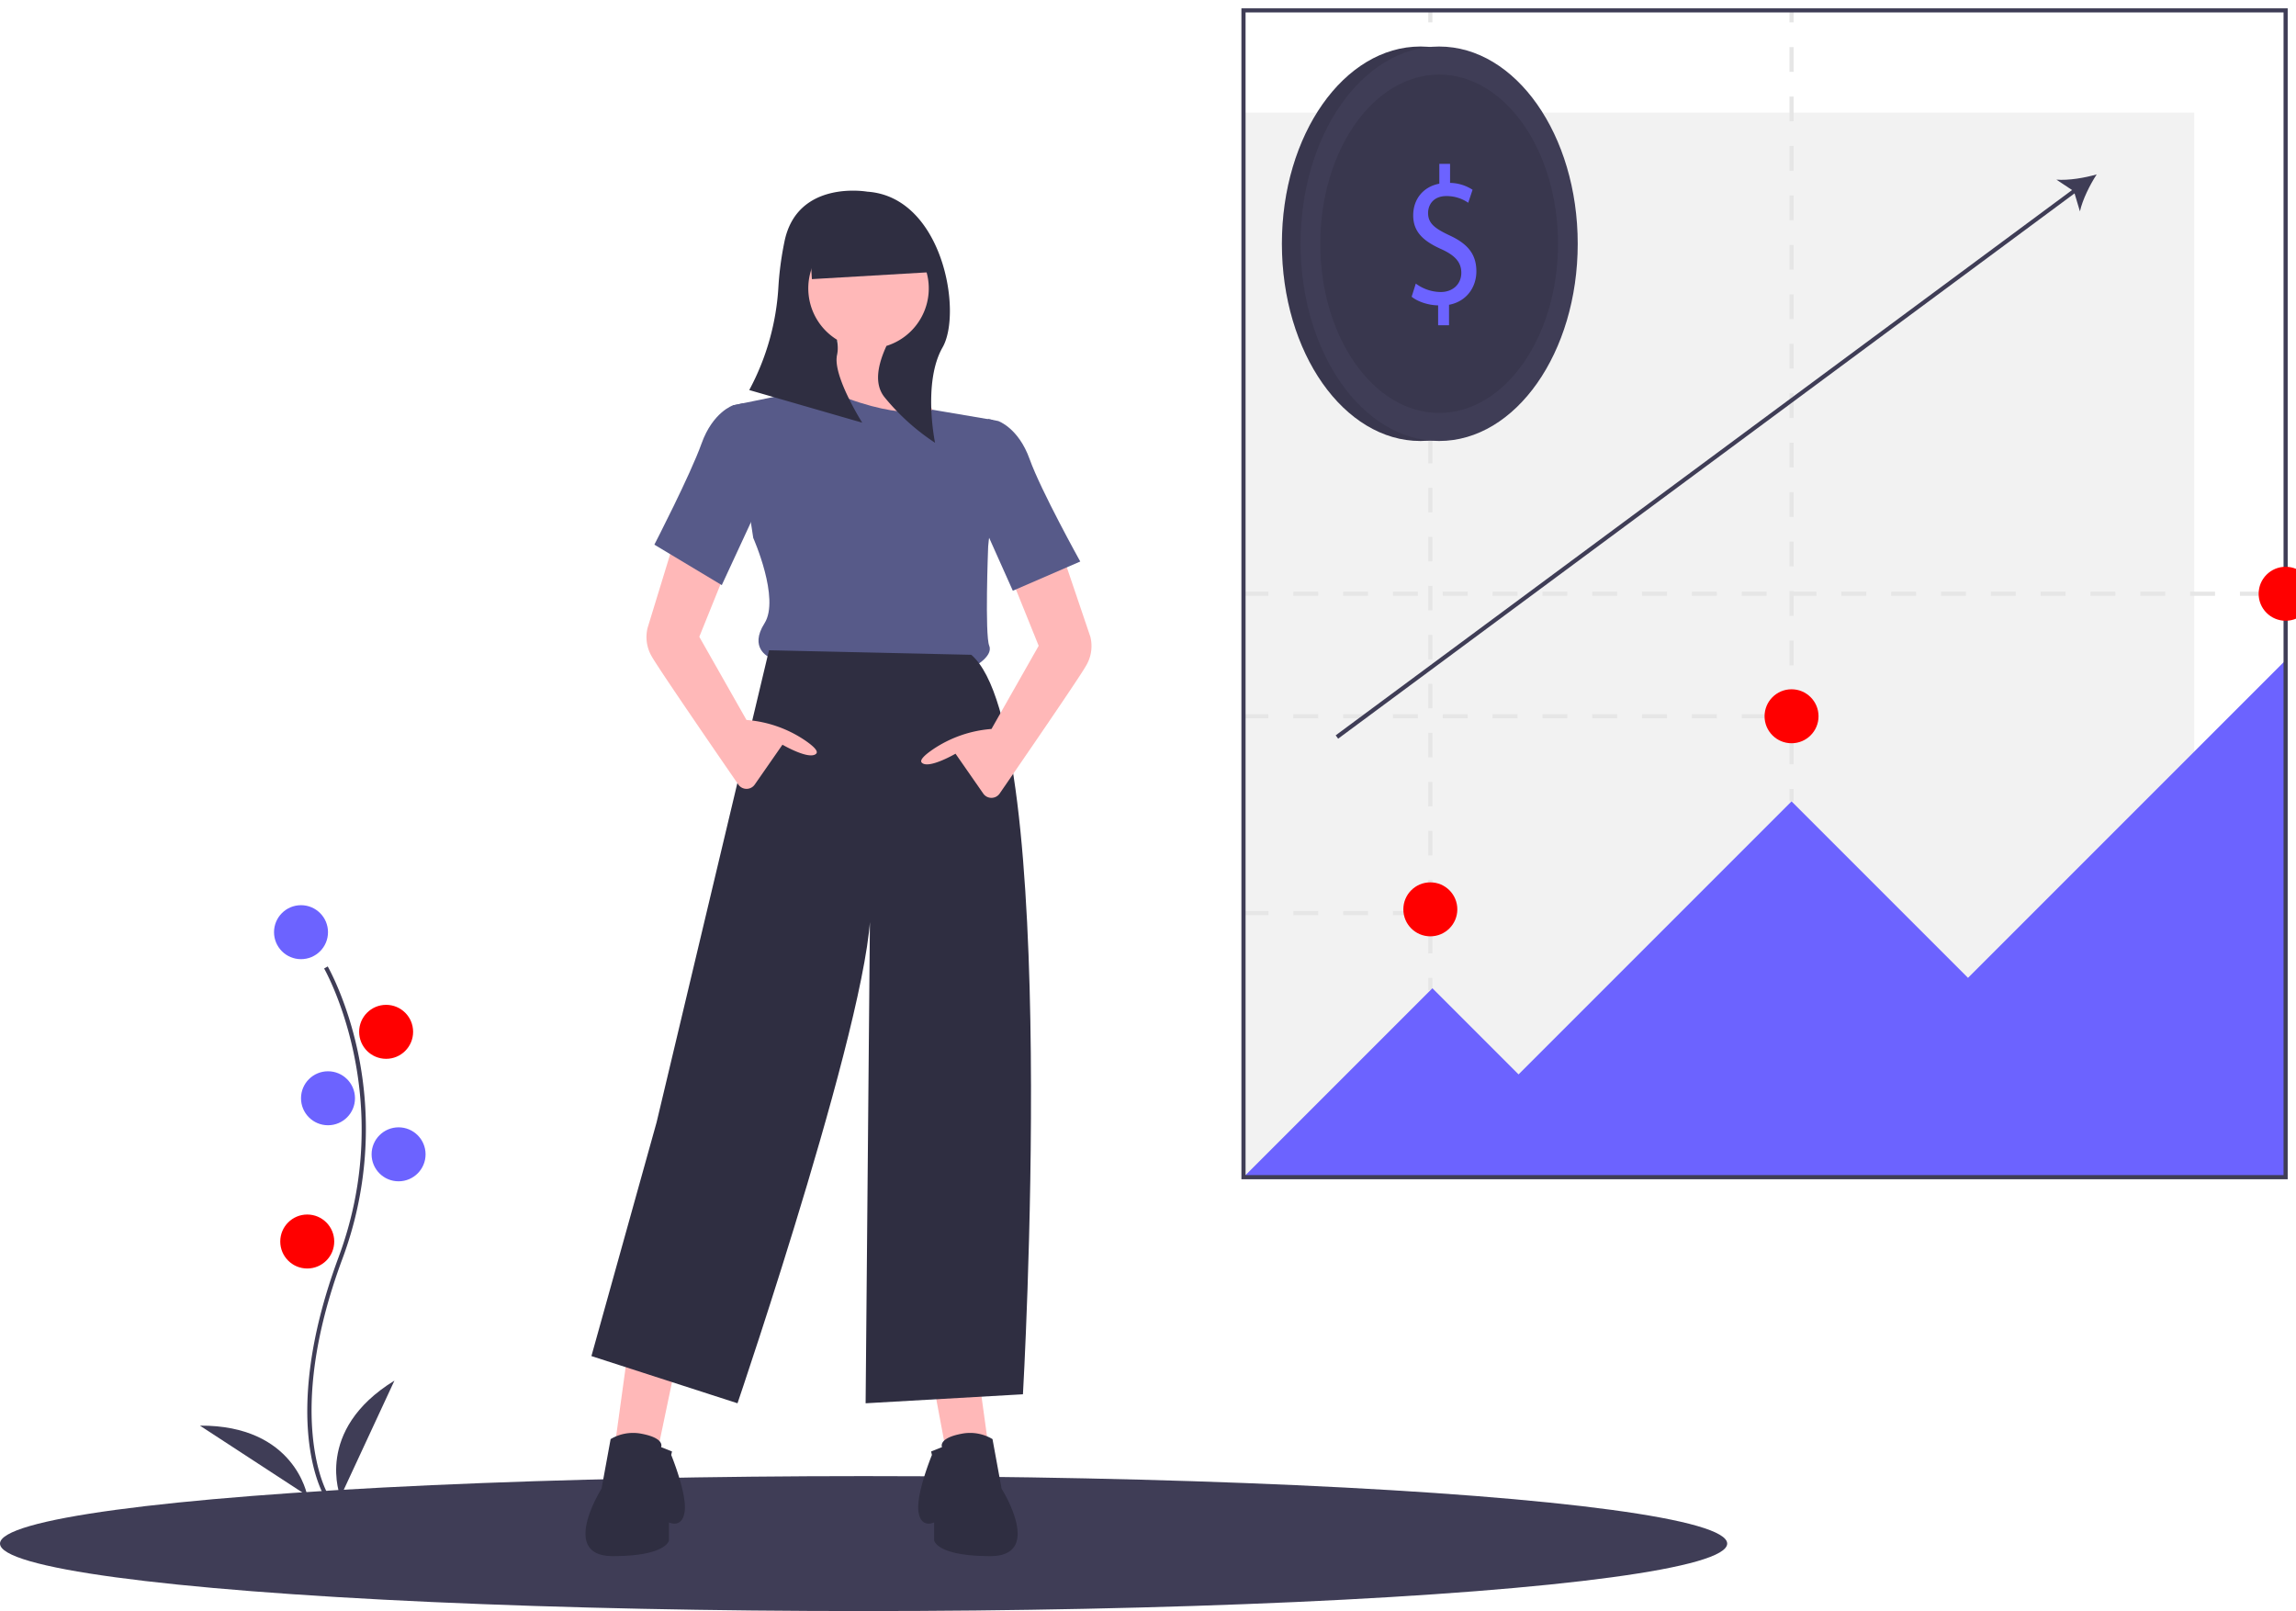 <?xml version="1.0" encoding="UTF-8" standalone="no"?>
<svg
   xmlns:dc="http://purl.org/dc/elements/1.1/"
   xmlns:cc="http://creativecommons.org/ns#"
   xmlns:rdf="http://www.w3.org/1999/02/22-rdf-syntax-ns#"
   xmlns:svg="http://www.w3.org/2000/svg"
   xmlns="http://www.w3.org/2000/svg"
   id="fc5c3225-7602-4bc9-83b7-60b4757d2e45"
   data-name="Layer 1"
   width="1106"
   height="776"
   viewBox="0 0 1106 776"
   version="1.1">
  <defs
     id="defs196" />
  <title
     id="title105">investing</title>
  <ellipse
     cx="416"
     cy="743.5"
     rx="416"
     ry="32.5"
     fill="#3f3d56"
     id="ellipse107" />
  <path
     d="M403.146,882.521c-.229-.375-5.641-9.41-7.517-28.172-1.721-17.213-.614-46.227,14.433-86.698,28.506-76.671-6.569-138.533-6.928-139.149l1.73-1.004c.091.156,9.142,15.929,14.488,41.044a179.061,179.061,0,0,1-7.416,99.807c-28.457,76.54-7.301,112.773-7.084,113.131Z"
     transform="translate(-247 -162)"
     fill="#3f3d56"
     id="path109" />
  <circle
     cx="145"
     cy="449"
     r="13"
     fill="#6c63ff"
     id="circle111" />
  <circle
     style="fill:#ff0000"
     cx="186"
     cy="497"
     r="13"
     fill="#3f3d56"
     id="circle113" />
  <circle
     cx="158"
     cy="529"
     r="13"
     fill="#6c63ff"
     id="circle115" />
  <circle
     cx="192"
     cy="556"
     r="13"
     fill="#6c63ff"
     id="circle117" />
  <circle
     style="fill:#ff0000;fill-opacity:1"
     cx="148"
     cy="598"
     r="13"
     fill="#3f3d56"
     id="circle119" />
  <path
     d="M411,883s-13-32,26-56Z"
     transform="translate(-247 -162)"
     fill="#3f3d56"
     id="path121" />
  <path
     d="M395.012,882.42s-5.916-34.029-51.709-33.738Z"
     transform="translate(-247 -162)"
     fill="#3f3d56"
     id="path123" />
  <rect
     x="599"
     y="54.259"
     width="458"
     height="512.741"
     fill="#f2f2f2"
     id="rect161" />
  <path
     d="m 683,440.814 h -12 v -2 h 12 z m -24,0 h -12 v -2 h 12 z m -24,0 h -12 v -2 h 12 z m -24,0 h -12 v -2 h 12 z"
     fill="#e6e6e6"
     id="path163" />
  <path
     d="m 851,346 h -12 v -2 h 12 z m -24,0 h -12 v -2 h 12 z m -24,0 h -12 v -2 h 12 z m -24,0 h -12 v -2 h 12 z m -24,0 h -12 v -2 h 12 z m -24,0 h -12 v -2 h 12 z m -24,0 h -12 v -2 h 12 z m -24,0 h -12 v -2 h 12 z m -24,0 h -12 v -2 h 12 z m -24,0 h -12 v -2 h 12 z m -24,0 h -12 v -2 h 12 z"
     fill="#e6e6e6"
     id="path165" />
  <path
     d="m 1091,287 h -12 v -2 h 12 z m -24,0 h -12 v -2 h 12 z m -24,0 h -12 v -2 h 12 z m -24,0 h -12 v -2 h 12 z m -24,0 h -12 v -2 h 12 z m -24,0 h -12 v -2 h 12 z m -24,0 h -12 v -2 h 12 z m -24,0 h -12 v -2 h 12 z m -24,0 h -12 v -2 h 12 z m -24,0 h -12 v -2 h 12 z m -24,0 h -12 v -2 h 12 z m -24,0 h -12 v -2 h 12 z m -24,0 h -12 v -2 h 12 z m -24,0 h -12 v -2 h 12 z m -24,0 h -12 v -2 h 12 z m -24,0 h -12 v -2 h 12 z m -24,0 h -12 v -2 h 12 z m -24,0 h -12 v -2 h 12 z m -24,0 h -12 v -2 h 12 z m -24,0 h -12 v -2 h 12 z m -24,0 h -12 v -2 h 12 z"
     fill="#e6e6e6"
     id="path167" />
  <rect
     x="688"
     y="4.776"
     width="2"
     height="6"
     fill="#e6e6e6"
     id="rect169" />
  <path
     d="m 690,459.199 h -2 v -11.801 h 2 z m 0,-23.602 h -2 v -11.801 h 2 z m 0,-23.602 h -2 v -11.8 h 2 z m 0,-23.601 h -2 v -11.801 h 2 z m 0,-23.602 h -2 v -11.801 h 2 z m 0,-23.602 h -2 v -11.8 h 2 z m 0,-23.601 h -2 V 305.791 h 2 z m 0,-23.602 h -2 v -11.801 h 2 z m 0,-23.602 h -2 v -11.8 h 2 z m 0,-23.601 h -2 V 234.987 h 2 z m 0,-23.602 h -2 v -11.8 h 2 z m 0,-23.601 h -2 v -11.801 h 2 z m 0,-23.601 h -2 v -11.801 h 2 z m 0,-23.602 h -2 v -11.8 h 2 z m 0,-23.601 h -2 V 116.981 h 2 z m 0,-23.601 h -2 V 93.38 h 2 z m 0,-23.602 h -2 V 69.779 h 2 z m 0,-23.601 h -2 V 46.177 h 2 z m 0,-23.601 h -2 V 22.576 h 2 z"
     fill="#e6e6e6"
     id="path171" />
  <rect
     x="688"
     y="471"
     width="2"
     height="6"
     fill="#e6e6e6"
     id="rect173" />
  <rect
     x="862"
     y="4.776"
     width="2"
     height="6"
     fill="#e6e6e6"
     id="rect175" />
  <path
     d="m 864,368.09 h -2 v -11.911 h 2 z m 0,-23.821 h -2 V 332.358 h 2 z m 0,-23.821 h -2 v -11.91 h 2 z m 0,-23.82 h -2 v -11.911 h 2 z m 0,-23.821 h -2 v -11.91 h 2 z m 0,-23.821 h -2 v -11.911 h 2 z m 0,-23.821 h -2 v -11.911 h 2 z m 0,-23.821 h -2 v -11.91 h 2 z m 0,-23.821 h -2 v -11.911 h 2 z m 0,-23.821 h -2 v -11.911 h 2 z m 0,-23.821 h -2 v -11.911 h 2 z m 0,-23.821 h -2 V 94.149 h 2 z m 0,-23.821 h -2 V 70.328 h 2 z m 0,-23.821 h -2 V 46.507 h 2 z m 0,-23.821 h -2 V 22.686 h 2 z"
     fill="#e6e6e6"
     id="path177" />
  <rect
     x="862"
     y="380"
     width="2"
     height="6"
     fill="#e6e6e6"
     id="rect179" />
  <polygon
     transform="translate(8,4)"
     points="682,472 723.5,513.5 855,382 940,467 1093,314 1093,563 591,563 "
     fill="#6c63ff"
     id="polygon181" />
  <path
     d="M 1102,568 H 598 V 4 h 504 z m -502,-2 h 500 V 6 H 600 Z"
     fill="#3f3d56"
     id="path183" />
  <circle
     style="fill:#ff0000;fill-opacity:1"
     cx="689"
     cy="438"
     r="13"
     fill="#3f3d56"
     id="circle185" />
  <circle
     style="fill:#ff0000;fill-opacity:1"
     cx="863"
     cy="345"
     r="13"
     fill="#3f3d56"
     id="circle187" />
  <circle
     style="fill:#ff0000;fill-opacity:1"
     cx="1101"
     cy="286"
     r="13"
     fill="#3f3d56"
     id="circle189" />
  <path
     d="m 1010,84 c -5.817,1.688 -13.621,2.991 -19.398,2.53 l 7.538,5.007 -354.736,262.659 1.189,1.607 354.736,-262.659 2.591,8.673 C 1003.166,96.157 1006.69,89.073 1010,84 Z"
     fill="#3f3d56"
     id="path191" />
  <g
     id="g522"
     transform="matrix(1.372,0,0,1.372,-1319.8,218.674)">
    <path
       id="path397"
       fill="#ffb8b8"
       d="m 1299.802,347.077 c -8.68,1.578 -7.102,4.735 -7.102,4.735 l 2.762,5.524 -7.102,-37.877 16.571,-0.395 4.735,34.326 c -2.473,-1.443 -5.366,-7.131 -9.864,-6.313 z" />
    <path
       id="path399"
       fill="#2f2e41"
       d="m 1288.868,350.188 3.832,-1.533 c 0,0 -1.578,-3.156 7.102,-4.735 a 15.323,15.323 0 0 1 10.618,1.927 l 3.191,17.406 c 0,0 14.993,23.673 -3.946,23.673 -18.938,0 -19.727,-5.524 -19.727,-5.524 v -6.313 c 0,0 -4.735,2.367 -5.524,-3.946 -0.789,-6.313 4.735,-19.728 4.735,-19.728 z" />
    <path
       id="path401"
       fill="#ffb8b8"
       d="m 1186.961,347.077 c 8.68,1.578 7.102,4.735 7.102,4.735 l -2.762,5.524 7.102,-33.931 -16.571,-4.34 -4.735,34.326 c 2.473,-1.443 5.366,-7.131 9.864,-6.313 z" />
    <circle
       id="circle403"
       fill="#ffb8b8"
       r="24.068"
       cy="-61.282"
       cx="1266.66" />
    <path
       id="path405"
       fill="#ffb8b8"
       d="m 1255.612,-43.922 c 0,0 3.946,17.36 -10.258,23.673 -14.204,6.313 46.557,7.891 46.557,7.891 0,0 -14.993,-16.571 -11.047,-33.931 z" />
    <path
       style="fill:#575a89;fill-opacity:1"
       id="path407"
       fill="#6c63ff"
       d="m 1250.089,-23.405 -30.775,6.313 7.102,46.557 c 0,0 9.469,21.306 3.946,29.986 -5.524,8.68 1.578,11.837 1.578,11.837 l 71.019,3.946 c 0,0 7.891,-3.946 6.313,-7.891 -1.578,-3.946 -0.395,-34.326 -0.395,-34.326 0,0 0,-3.156 1.973,-13.02 l -0.395,-31.959 -21.052,-3.569 c 0,0 -11.695,4.753 -39.314,-7.873 z" />
    <path
       id="path409"
       fill="#2f2e41"
       d="m 1231.939,68.919 -39.455,165.711 -22.884,82.066 51.291,16.571 c 0,0 49.713,-145.984 46.557,-176.759 l -1.578,176.759 55.237,-3.156 c 0,0 13.415,-232.785 -18.149,-259.614 z" />
    <path
       id="path411"
       fill="#ffb8b8"
       d="m 1204.321,12.104 -14.993,48.924 a 13.462,13.462 0 0 0 1.578,10.258 c 2.555,4.472 22.694,33.767 30.272,44.763 a 3.501,3.501 0 0 0 5.758,0.01 l 9.738,-13.998 c 0,0 9.469,5.524 11.836,3.156 0.888,-0.888 -0.999,-2.663 -3.704,-4.536 a 42.385,42.385 0 0 0 -20.628,-7.29 l -0.131,-0.011 -16.571,-29.197 16.571,-41.033 z" />
    <path
       style="fill:#575a89;fill-opacity:1"
       id="path413"
       fill="#6c63ff"
       d="m 1225.627,-14.725 -2.805,-3.087 -3.508,0.72 c 0,0 -7.102,2.367 -11.047,13.415 -3.946,11.047 -16.571,35.51 -16.571,35.51 l 23.673,14.204 14.993,-32.353 z" />
    <path
       id="path415"
       fill="#ffb8b8"
       d="m 1328.604,16.444 16.177,47.741 a 13.462,13.462 0 0 1 -1.578,10.258 c -2.555,4.472 -22.694,33.767 -30.272,44.763 a 3.501,3.501 0 0 1 -5.758,0.01 l -9.738,-13.998 c 0,0 -9.469,5.524 -11.836,3.156 -0.888,-0.888 0.999,-2.663 3.704,-4.536 a 42.385,42.385 0 0 1 20.628,-7.29 l 0.131,-0.011 16.571,-29.197 -16.571,-41.033 z" />
    <path
       style="fill:#575a89;fill-opacity:1"
       id="path417"
       fill="#6c63ff"
       d="m 1306.115,-9.202 2.805,-3.087 3.508,0.72 c 0,0 7.102,2.367 11.047,13.415 3.946,11.047 17.755,35.904 17.755,35.904 l -23.673,10.258 -13.415,-29.986 z" />
    <path
       id="path419"
       fill="#2f2e41"
       d="m 1266.448,-92.091 c 0,0 -24.684,-4.408 -29.092,17.631 a 112.245,112.245 0 0 0 -2.089,15.516 87.006,87.006 0 0 1 -10.253,36.496 v 0 l 39.67,11.46 c 0,0 -10.579,-16.75 -8.816,-23.802 a 13.707,13.707 0 0 0 -0.072,-5.344 21.152,21.152 0 1 1 17.391,2.187 c -2.95,6.419 -4.555,13.362 -0.569,18.144 a 78.226,78.226 0 0 0 17.631,15.868 c 0,0 -4.408,-21.158 2.645,-33.499 7.053,-12.342 0,-52.894 -26.447,-54.657 z" />
    <polygon
       transform="translate(1070.412,-168.677)"
       id="polygon421"
       fill="#2f2e41"
       points="176.595,107.285 175.458,87.905 211.456,86.611 217.957,104.858 " />
    <path
       id="path423"
       fill="#2f2e41"
       d="m 1197.895,350.188 -3.832,-1.533 c 0,0 1.578,-3.156 -7.102,-4.735 a 15.323,15.323 0 0 0 -10.618,1.927 l -3.191,17.406 c 0,0 -14.993,23.673 3.946,23.673 18.938,0 19.727,-5.524 19.727,-5.524 v -6.313 c 0,0 4.735,2.367 5.524,-3.946 0.789,-6.313 -4.735,-19.728 -4.735,-19.728 z" />
  </g>
  <ellipse
     cx="684.25"
     cy="117.411"
     rx="66.75"
     ry="95"
     fill="#3f3d56"
     id="ellipse147" />
  <ellipse
     cx="684.25"
     cy="117.411"
     rx="66.75"
     ry="95"
     opacity="0.1"
     id="ellipse149" />
  <ellipse
     cx="693.25"
     cy="117.411"
     rx="66.75"
     ry="95"
     fill="#3f3d56"
     id="ellipse151" />
  <ellipse
     cx="693.25"
     cy="117.411"
     rx="57.25"
     ry="81.479"
     opacity="0.1"
     id="ellipse153" />
  <path
     d="m 692.754,156.659 v -9.565 c -4.835,-0.094 -9.837,-1.8 -12.754,-4.167 L 682,136.583 a 20.388,20.388 0 0 0 12.004,4.072 c 5.919,0 9.92,-3.883 9.92,-9.28 0,-5.209 -3.251,-8.428 -9.42,-11.269 -8.503,-3.788 -13.754,-8.144 -13.754,-16.383 0,-7.86 4.918,-13.826 12.588,-15.247 V 78.911 h 5.168 v 9.186 a 20.282,20.282 0 0 1 10.837,3.314 l -2.084,6.25 a 18.421,18.421 0 0 0 -10.503,-3.22 c -6.419,0 -8.836,4.356 -8.836,8.144 0,4.924 3.084,7.386 10.337,10.796 8.586,3.977 12.921,8.902 12.921,17.33 0,7.481 -4.585,14.489 -13.171,16.098 v 9.849 z"
     fill="#6c63ff"
     id="path155" />
</svg>

